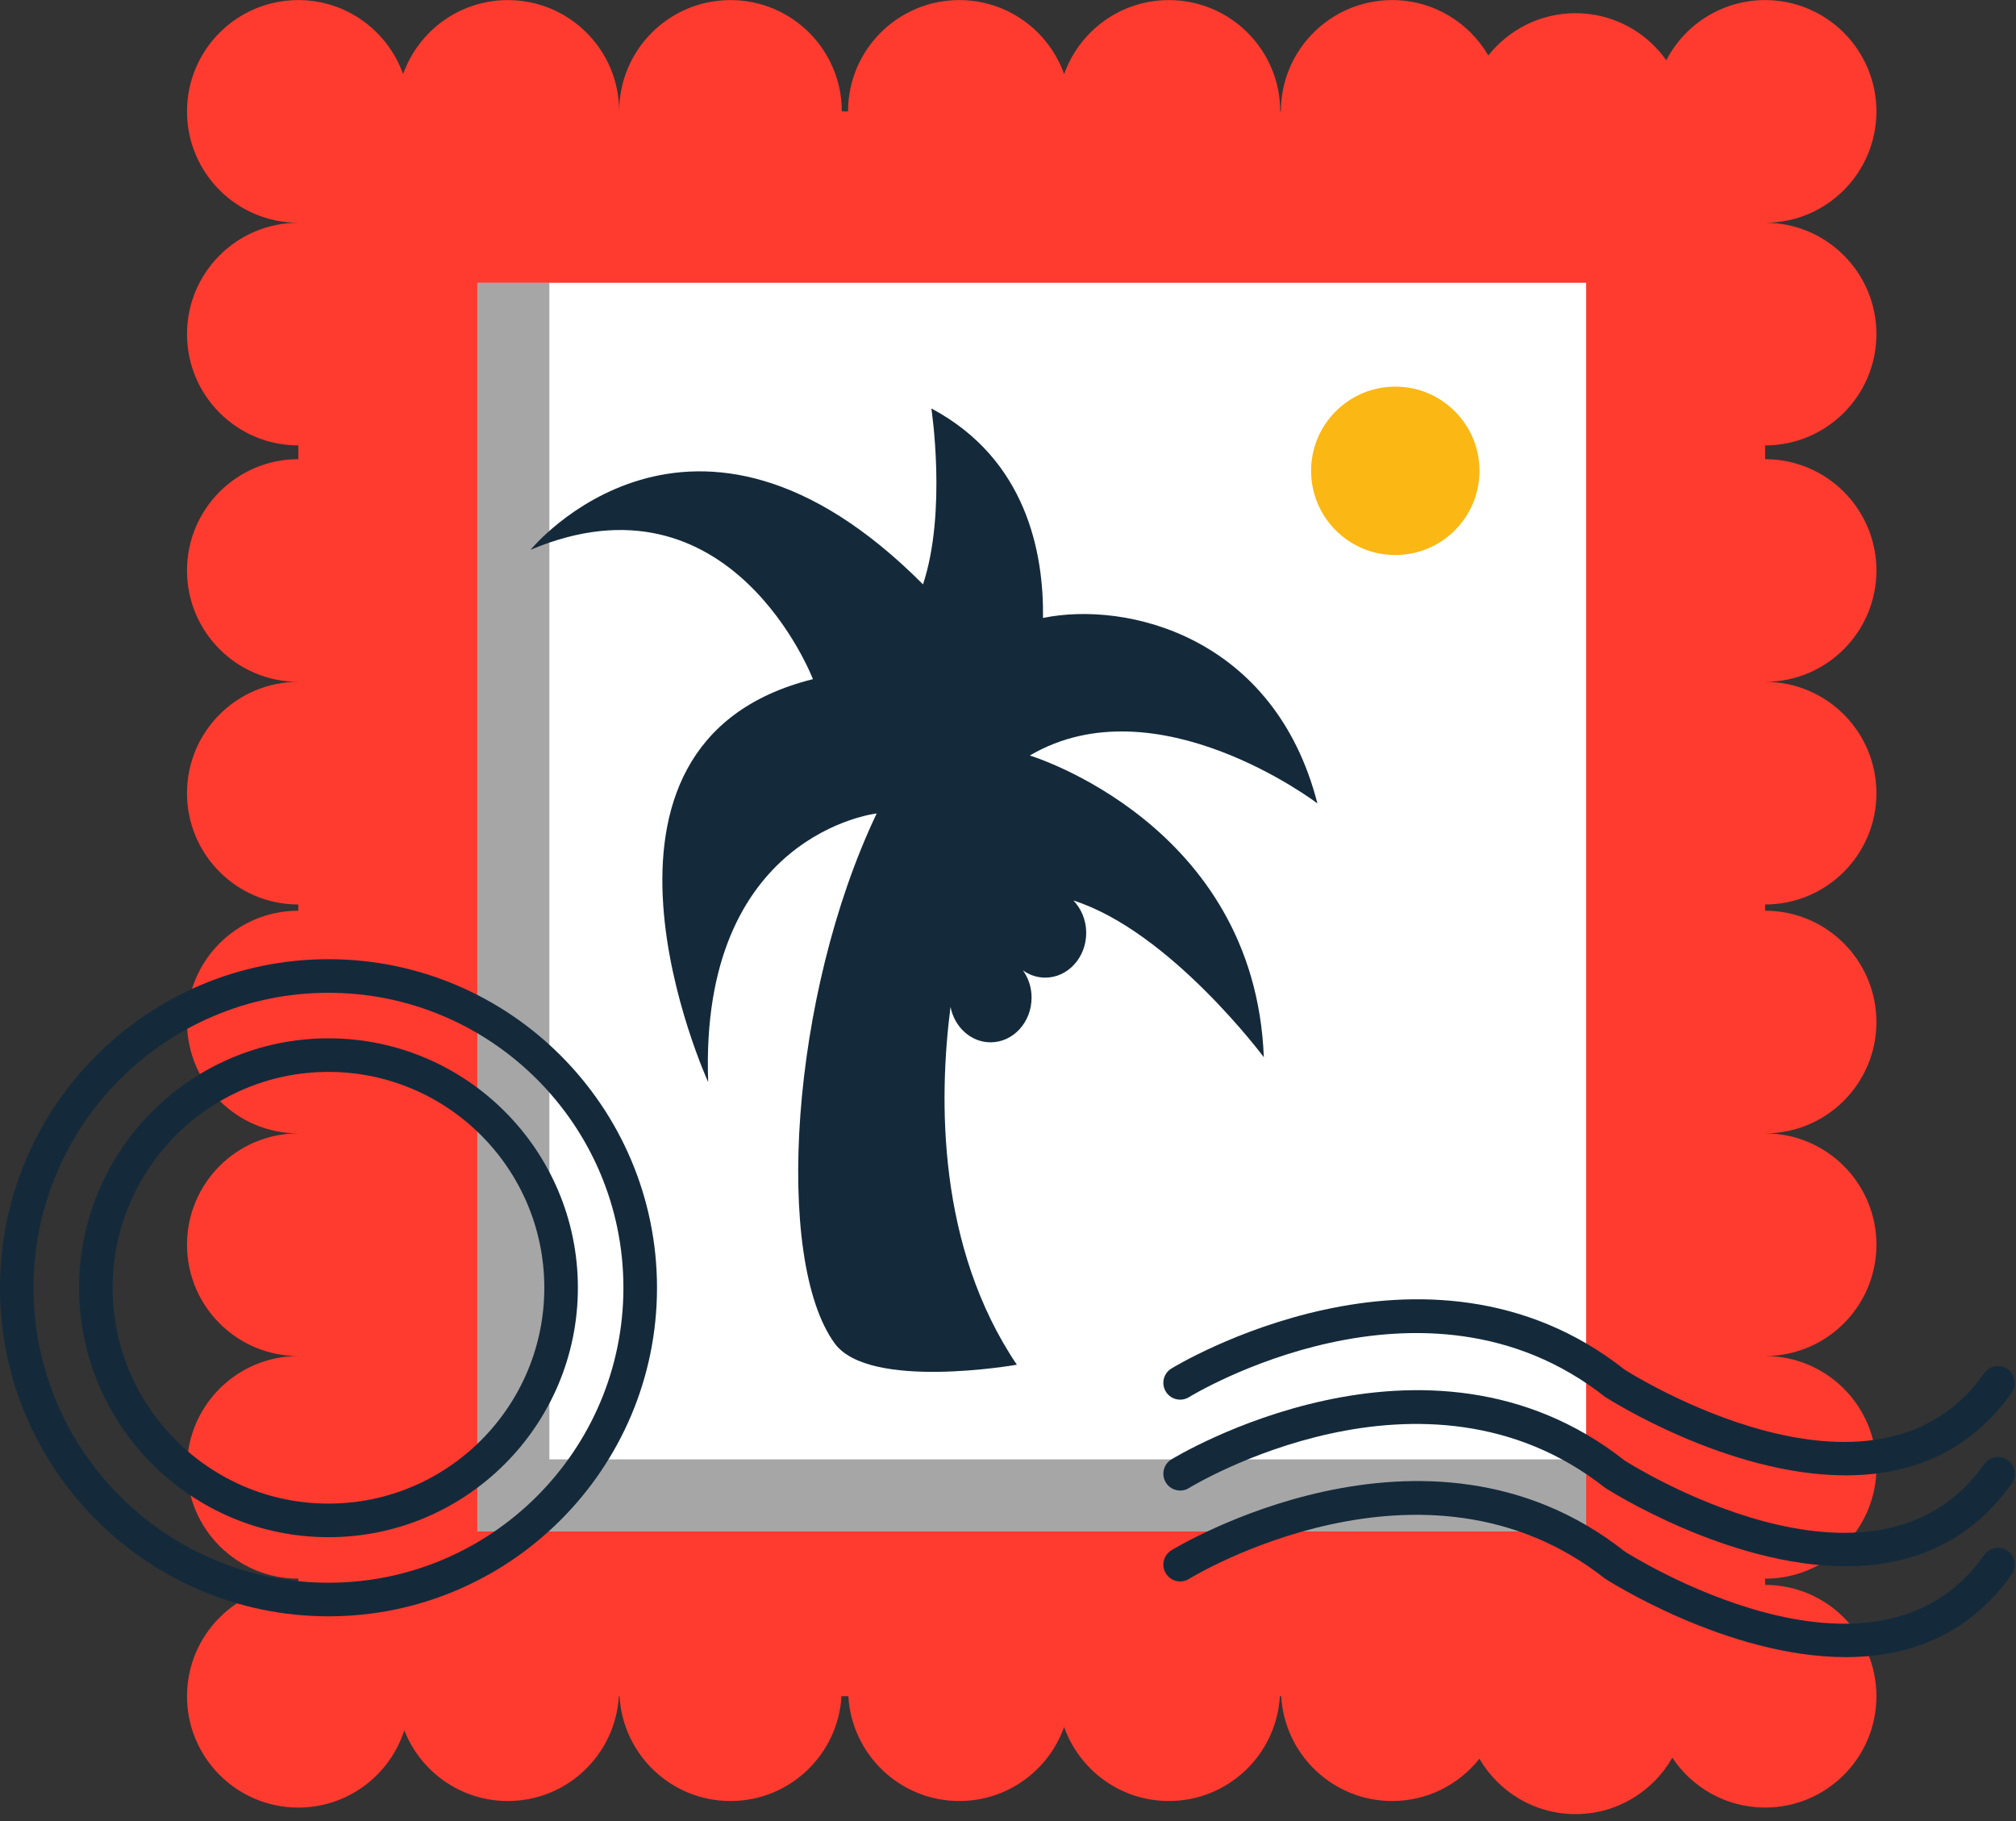 <svg xmlns="http://www.w3.org/2000/svg" xmlns:xlink="http://www.w3.org/1999/xlink" preserveAspectRatio="xMidYMid" width="217" height="196" viewBox="0 0 217 196">
  <rect x="0" y="0" width="217" height="196" fill="#333333" stroke="none"/>
  <defs>
    <style>

      .cls-3 {
        fill: #ff3a2f;
      }

      .cls-4 {
        fill: #ffffff;
      }

      .cls-5 {
        fill: #010101;
        opacity: 0.35;
      }

      .cls-6 {
        fill: #142a3b;
      }

      .cls-12 {
        fill: #fbb713;
      }
    </style>
  </defs>
  <g id="group-76svg">
    <path d="M201.976,35.956 C201.976,29.340 196.611,23.975 189.994,23.975 C196.611,23.975 201.976,18.610 201.976,11.992 C201.976,5.374 196.611,0.009 189.994,0.009 C185.364,0.009 181.356,2.639 179.359,6.482 C177.190,3.422 173.627,1.419 169.590,1.419 C165.782,1.419 162.396,3.201 160.202,5.970 C158.124,2.409 154.273,0.009 149.853,0.009 C143.237,0.009 137.872,5.374 137.872,11.992 C137.872,11.992 137.800,11.992 137.800,11.992 C137.800,5.374 132.435,0.009 125.818,0.009 C120.612,0.009 116.193,3.337 114.541,7.975 C112.888,3.337 108.470,0.009 103.264,0.009 C96.646,0.009 91.281,5.374 91.281,11.992 C91.281,11.992 90.612,11.992 90.612,11.992 C90.612,5.374 85.247,0.009 78.630,0.009 C72.012,0.009 66.648,5.374 66.648,11.992 C66.648,5.374 61.283,0.009 54.666,0.009 C49.460,0.009 45.042,3.337 43.389,7.975 C41.735,3.337 37.317,0.009 32.111,0.009 C25.494,0.009 20.129,5.374 20.129,11.992 C20.129,18.610 25.494,23.975 32.111,23.975 C25.494,23.975 20.129,29.340 20.129,35.956 C20.129,42.575 25.494,47.940 32.111,47.940 C32.111,47.940 32.111,49.421 32.111,49.421 C25.494,49.421 20.129,54.785 20.129,61.403 C20.129,68.021 25.494,73.385 32.111,73.385 C25.494,73.385 20.129,78.750 20.129,85.367 C20.129,91.986 25.494,97.350 32.111,97.350 C32.111,97.350 32.111,98.019 32.111,98.019 C25.494,98.019 20.129,103.384 20.129,110.002 C20.129,116.620 25.494,121.985 32.111,121.985 C25.494,121.985 20.129,127.349 20.129,133.967 C20.129,140.584 25.494,145.949 32.111,145.949 C25.494,145.949 20.129,151.315 20.129,157.932 C20.129,164.549 25.494,169.914 32.111,169.914 C32.111,169.914 32.111,170.582 32.111,170.582 C25.494,170.582 20.129,175.948 20.129,182.565 C20.129,189.183 25.494,194.548 32.111,194.548 C37.450,194.548 41.969,191.055 43.517,186.230 C45.265,190.684 49.592,193.843 54.666,193.843 C61.045,193.843 66.245,188.853 66.612,182.565 C66.612,182.565 66.683,182.565 66.683,182.565 C67.050,188.853 72.251,193.843 78.630,193.843 C85.010,193.843 90.210,188.853 90.577,182.565 C90.577,182.565 91.317,182.565 91.317,182.565 C91.683,188.853 96.884,193.843 103.264,193.843 C108.470,193.843 112.888,190.517 114.541,185.878 C116.193,190.517 120.612,193.843 125.818,193.843 C132.198,193.843 137.397,188.853 137.764,182.565 C137.764,182.565 137.907,182.565 137.907,182.565 C138.274,188.853 143.475,193.843 149.853,193.843 C153.662,193.843 157.047,192.062 159.242,189.292 C161.318,192.853 165.170,195.253 169.590,195.253 C174.056,195.253 177.946,192.803 180.006,189.179 C182.150,192.413 185.822,194.548 189.994,194.548 C196.611,194.548 201.976,189.183 201.976,182.565 C201.976,175.948 196.611,170.582 189.994,170.582 C189.994,170.582 189.994,169.914 189.994,169.914 C196.611,169.914 201.976,164.549 201.976,157.932 C201.976,151.315 196.611,145.949 189.994,145.949 C196.611,145.949 201.976,140.584 201.976,133.967 C201.976,127.349 196.611,121.985 189.994,121.985 C196.611,121.985 201.976,116.620 201.976,110.002 C201.976,103.384 196.611,98.019 189.994,98.019 C189.994,98.019 189.994,97.350 189.994,97.350 C196.611,97.350 201.976,91.986 201.976,85.367 C201.976,78.750 196.611,73.385 189.994,73.385 C196.611,73.385 201.976,68.021 201.976,61.403 C201.976,54.785 196.611,49.421 189.994,49.421 C189.994,49.421 189.994,47.940 189.994,47.940 C196.611,47.940 201.976,42.575 201.976,35.956 Z" id="path-1" class="cls-3" fill-rule="evenodd"/>
    <path d="M170.728,164.828 C170.728,164.828 51.377,164.828 51.377,164.828 C51.377,164.828 51.377,30.436 51.377,30.436 C51.377,30.436 170.728,30.436 170.728,30.436 C170.728,30.436 170.728,164.828 170.728,164.828 Z" id="path-2" class="cls-4" fill-rule="evenodd"/>
    <path d="M59.132,157.071 C59.132,157.071 59.132,30.436 59.132,30.436 C59.132,30.436 51.377,30.436 51.377,30.436 C51.377,30.436 51.377,164.827 51.377,164.827 C51.377,164.827 170.728,164.827 170.728,164.827 C170.728,164.827 170.728,157.071 170.728,157.071 C170.728,157.071 59.132,157.071 59.132,157.071 Z" id="path-3" class="cls-5" fill-rule="evenodd"/>
    <path d="M89.845,144.587 C83.297,135.598 85.022,107.156 94.367,87.552 C94.367,87.552 75.251,89.695 76.227,116.463 C76.227,116.463 59.560,80.057 87.504,73.097 C87.504,73.097 78.679,50.072 57.110,59.174 C57.110,59.174 74.467,37.897 99.351,62.895 C101.945,55.068 100.251,43.963 100.251,43.963 C110.527,49.434 112.359,59.574 112.268,66.509 C121.335,64.649 137.202,68.523 141.805,86.472 C141.805,86.472 124.490,73.293 110.848,81.316 C110.848,81.316 135.056,88.625 136.037,113.789 C136.037,113.789 125.947,100.240 115.542,96.922 C116.385,97.803 116.918,99.030 116.918,100.405 C116.918,103.067 114.940,105.223 112.507,105.223 C111.622,105.223 110.801,104.935 110.112,104.443 C110.684,105.254 111.038,106.254 111.038,107.365 C111.038,110.027 109.060,112.185 106.626,112.185 C104.505,112.185 102.738,110.545 102.313,108.373 C101.029,118.330 100.890,134.195 109.453,146.884 C109.453,146.884 93.562,149.691 89.845,144.587 Z" id="path-4" class="cls-6" fill-rule="evenodd"/>
    <path d="M198.674,158.793 C185.905,158.793 172.970,150.479 172.774,150.351 C153.252,134.951 128.235,150.215 127.986,150.373 C127.142,150.897 126.025,150.641 125.498,149.795 C124.967,148.948 125.225,147.834 126.071,147.305 C126.341,147.136 153.478,130.522 174.883,147.420 C175.017,147.500 201.710,164.627 213.586,147.796 C214.161,146.982 215.285,146.787 216.106,147.362 C216.922,147.937 217.115,149.066 216.541,149.881 C211.813,156.577 205.264,158.793 198.674,158.793 Z" id="path-5" class="cls-6" fill-rule="evenodd"/>
    <path d="M198.674,168.575 C185.905,168.576 172.970,160.262 172.774,160.133 C153.252,144.733 128.235,159.999 127.986,160.154 C127.142,160.679 126.025,160.423 125.498,159.577 C124.967,158.731 125.225,157.617 126.071,157.087 C126.341,156.918 153.478,140.304 174.883,157.203 C175.017,157.283 201.710,174.409 213.586,157.579 C214.161,156.764 215.285,156.567 216.106,157.144 C216.922,157.720 217.115,158.848 216.541,159.663 C211.813,166.360 205.264,168.574 198.674,168.575 Z" id="path-6" class="cls-6" fill-rule="evenodd"/>
    <path d="M198.674,178.356 C185.905,178.358 172.970,170.042 172.774,169.914 C153.252,154.515 128.235,169.779 127.986,169.936 C127.142,170.461 126.025,170.205 125.498,169.358 C124.967,168.513 125.225,167.398 126.071,166.870 C126.341,166.701 153.478,150.085 174.883,166.984 C175.017,167.064 201.710,184.190 213.586,167.360 C214.161,166.546 215.285,166.351 216.106,166.926 C216.922,167.501 217.115,168.629 216.541,169.444 C211.813,176.142 205.264,178.356 198.674,178.356 Z" id="path-7" class="cls-6" fill-rule="evenodd"/>
    <path d="M35.357,173.964 C15.860,173.964 -0.003,158.101 -0.003,138.602 C-0.003,119.102 15.860,103.238 35.357,103.238 C54.856,103.238 70.719,119.102 70.719,138.602 C70.719,158.101 54.856,173.964 35.357,173.964 ZM35.357,106.854 C17.852,106.854 3.611,121.096 3.611,138.602 C3.611,156.107 17.852,170.350 35.357,170.350 C52.864,170.350 67.104,156.107 67.104,138.602 C67.104,121.096 52.864,106.854 35.357,106.854 Z" id="path-8" class="cls-6" fill-rule="evenodd"/>
    <path d="M35.357,165.448 C20.555,165.448 8.513,153.405 8.513,138.602 C8.513,123.799 20.555,111.755 35.357,111.755 C50.159,111.755 62.203,123.799 62.203,138.602 C62.203,153.405 50.159,165.448 35.357,165.448 ZM35.357,115.370 C22.547,115.370 12.127,125.791 12.127,138.602 C12.127,151.412 22.547,161.833 35.357,161.833 C48.167,161.833 58.589,151.412 58.589,138.602 C58.589,125.791 48.167,115.370 35.357,115.370 Z" id="path-9" class="cls-6" fill-rule="evenodd"/>
    <path d="M159.249,50.674 C159.249,55.680 155.191,59.737 150.187,59.737 C145.182,59.737 141.125,55.680 141.125,50.674 C141.125,45.669 145.182,41.613 150.187,41.613 C155.191,41.613 159.249,45.669 159.249,50.674 Z" id="path-10" class="cls-12" fill-rule="evenodd"/>
  </g>
</svg>
